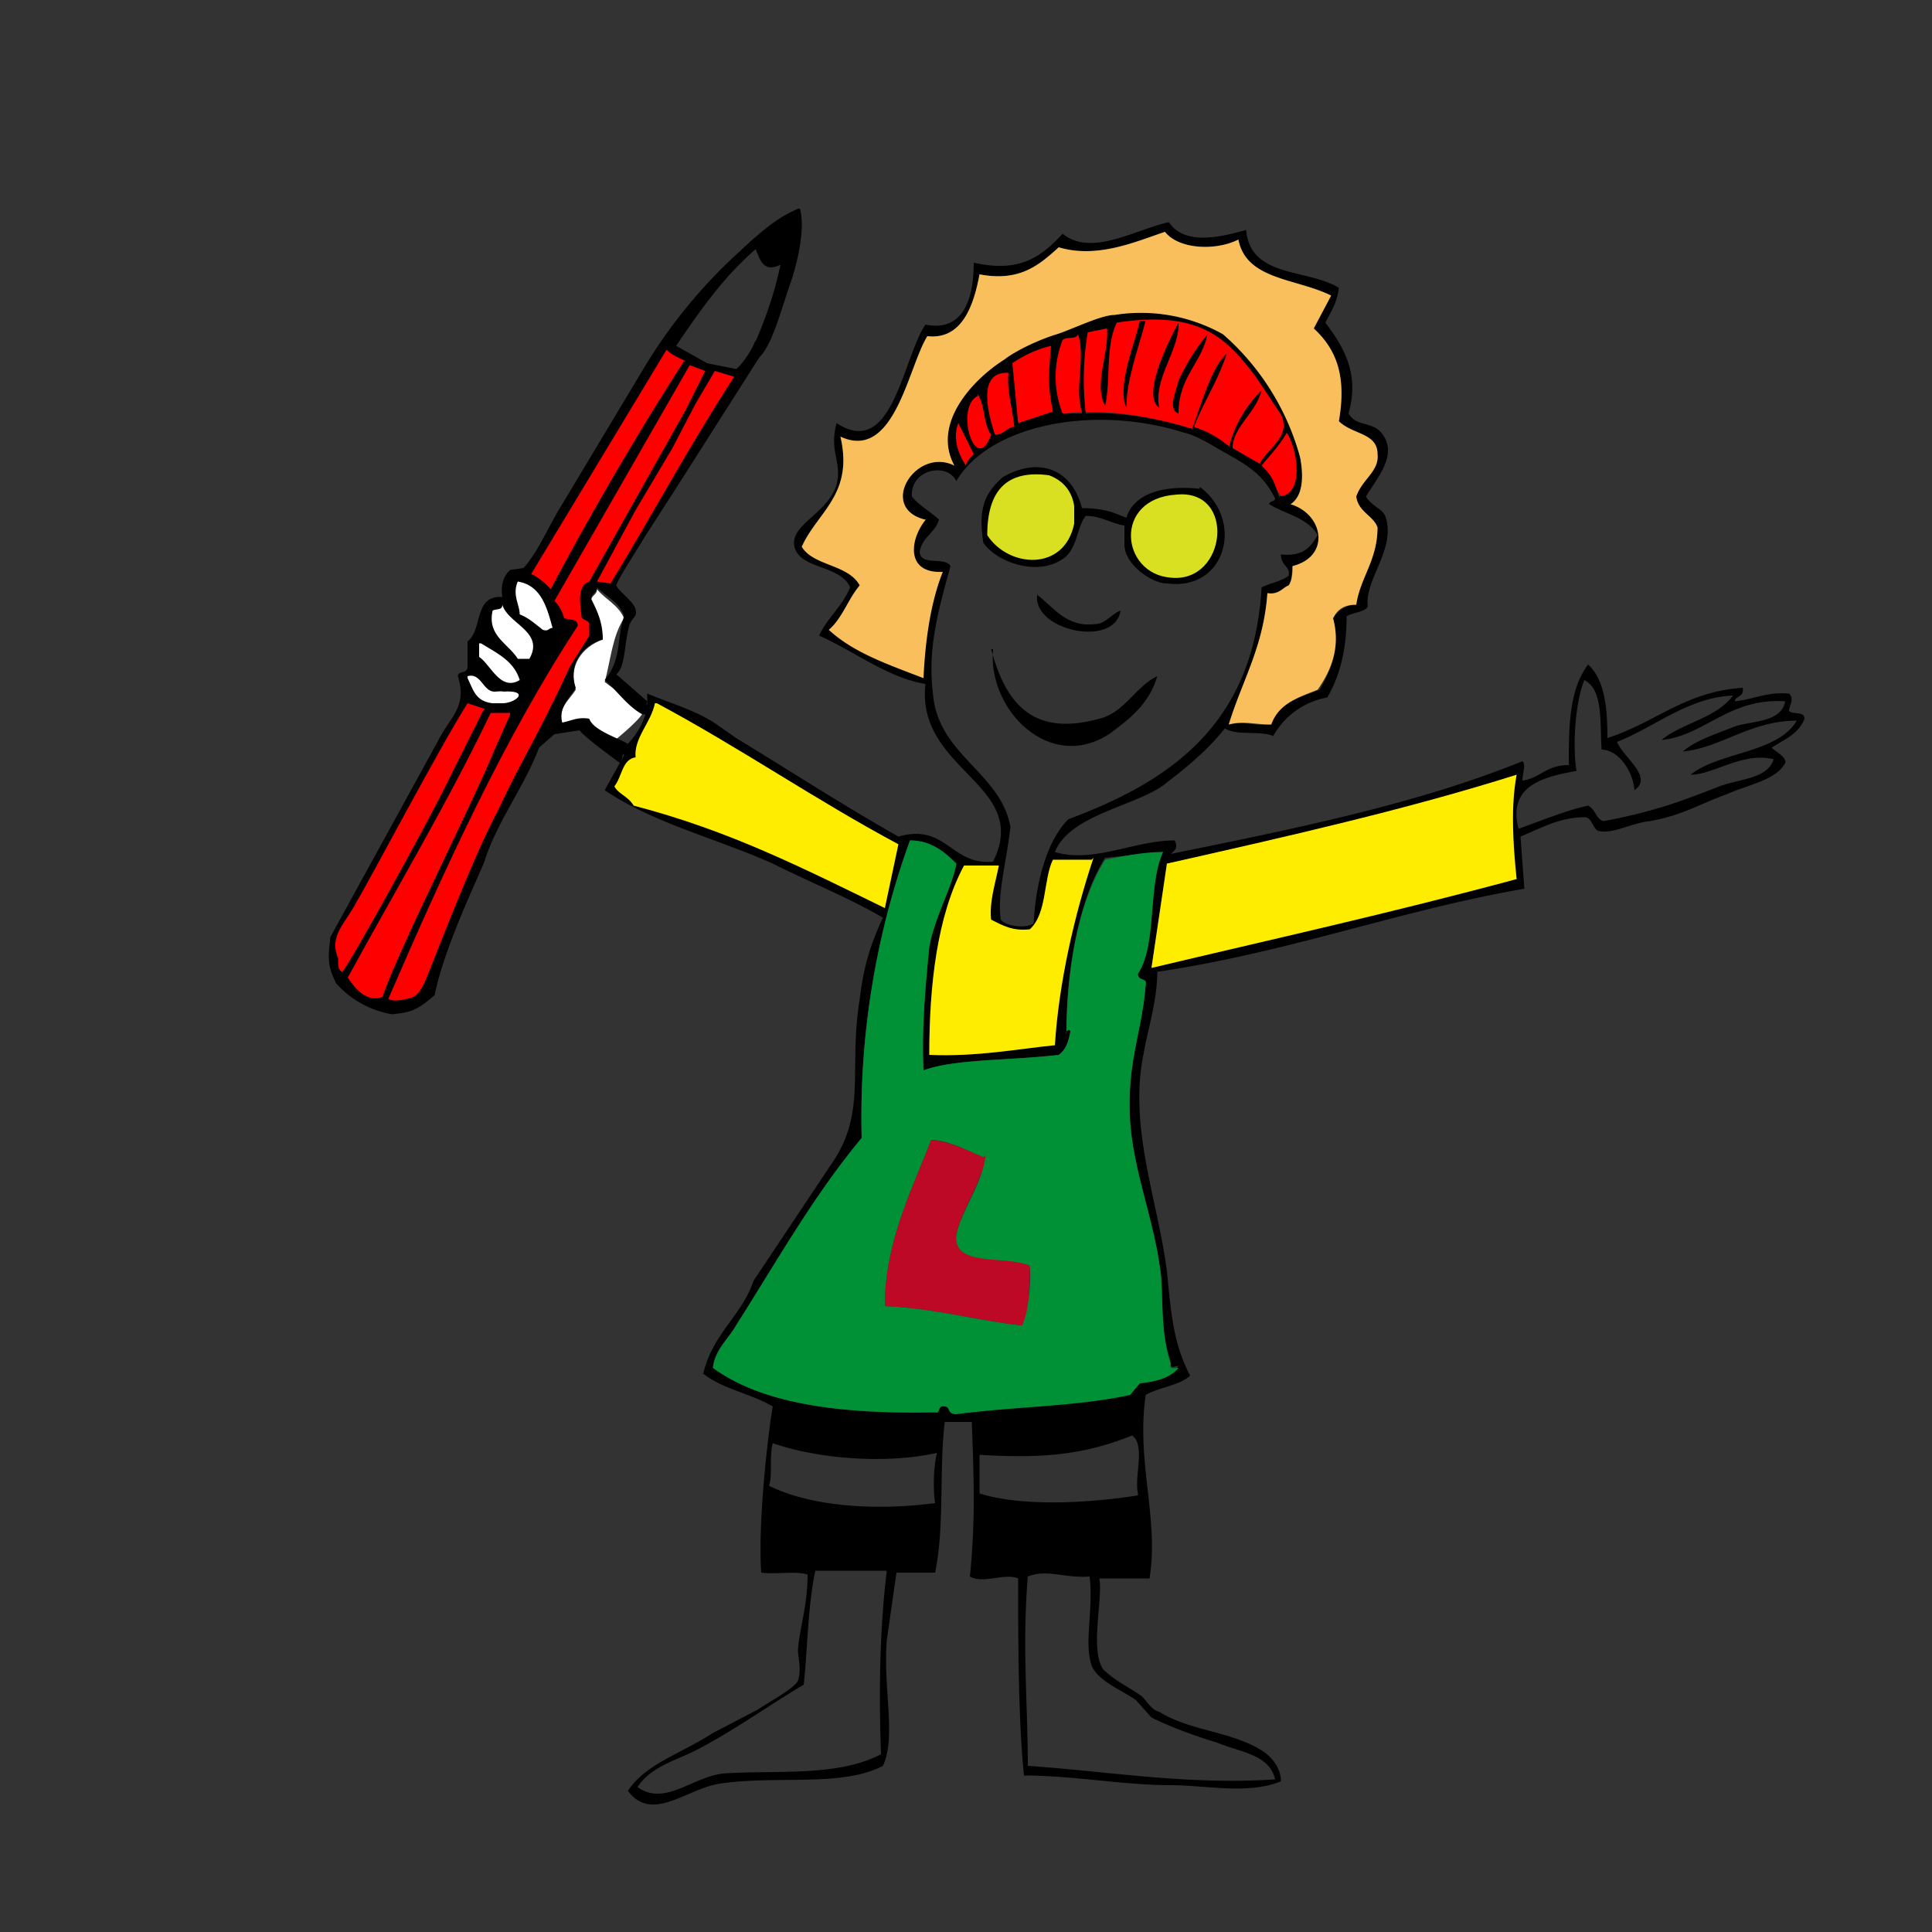<svg xmlns="http://www.w3.org/2000/svg" overflow="visible" viewBox="-17 -10.8 100 100"><rect x="-17" y="-10.8" width="100" height="100" fill="#333333" stroke="none"/><path fill="red" d="M49.3 10.4l-1.3-2c0-.1-2.3-3.6-6.3-2.9l-2.9.8-2.6 1-2.5 1.8c-2.3 2.6-.9 4.5-.7 4.2a7 7 0 012.8-2c.6-.3 2.3-.7 2.3-.7 2.5-.3 5 .3 6.6.8.8.3 2.3 1 2.7 1.4.3.3 1.5 1.4 2 2.2 1.3-.1 1-3.1-.1-4.6z"/><path d="M42 5.8h.3c-.4 1.5-1 3.1-1 4.5-.5-1.1.4-3.2.7-4.5zM44 6c0 1.4-1.3 2.8-1 4.3-.9-.6.4-3.3 1-4.4zM45.5 6.5C45.2 8 44 8.7 44 10.6c-.6-.2-.1-1.2 0-1.7.4-.9 1-1.8 1.5-2.4zM36.7 20c.8.6 1.5 1.7 3 1.5.5 0 .8-.5 1.3-.7-.3 2-4.7 1-4.3-.9zM34.3 22.8c.7 2.6 2 4.6 5.6 3.6 1.3-.3 1.9-1.7 3-2.2-.4 1.4-1.4 2.2-2.5 3-3.1 2-6.3-1.3-6-4.4z"/><path d="M76.4 26.4c0-.4-.6-.2-.8-.4 0-.3.3-.6 0-.9-1.2-.1-1.8.3-2.8.4 0-.3.5-.2.4-.7-3 .2-4.5 1.8-7 2.6 0-1.4-.1-3-1-3.8-1 1.3-1 3.3-1 5.2-1.2 0-1.5.7-2.4.8 0-.4.2-.8 0-1-5.4 2.2-11.8 3.5-18.2 4.8.2-.2.4-.3.2-.7-2.1 0-4.2 1.2-6.2.6.8-2 4.4-2.4 5.8-3.6 1.3-1 2.2-1.8 3-2.8.6.4 1.9.1 2.5.4a4 4 0 012.8-2c.7-1.2 1-2.6 1-4.2.3-.2.9-.2 1.1-.5-.2-1.4 1.5-3 .9-4.7-.2-.4-.7-.5-1-1 .6-1 1.7-2.2.8-3.3-.5-.6-1.3-.3-1.7-1 .6-2.1-.3-3.5-1.2-4.7.3-.6.6-1 .7-1.8-1.6-1-4.6-.5-4.8-3-1.4.4-3.2.8-4-.4-1.8.4-4 1.8-5.5.6-1.2 1.3-2.3 2-4.6 1.5 0 1.8-.5 3.6-2.5 3.2-1.2 1.8-1.7 7-4.6 5.1-.4 1.5.3 2 0 3.2-.5 1.5-2.3 2-2.2 3.1.2 1.3 2.4 1 2.9 2.2-.4 1-1.2 1.6-1.6 2.5 1.8.8 3.6 2.2 5.5 2.5-.5 4.5 5.5 5.2 3.5 9.2-2.2.2-2.4-2-4.9-1.3-3-1.7-5.6-3.4-8.4-5.1l-1-.7c-1-.7-2.4-1.1-3.6-1.6v.6c-.3-.4-.9-.6-1.4-1l-.2.4 1.5 1.1c-.2.6-.5 1.1-1 1.6-.6-.3-1.1-.9-1.8-1.1l-.2.2c.5.6 1.6.7 1.9 1.4l-1 1.8c2.5 1.7 5.8 2.5 8.7 3.8 2 1 4 1.8 5.7 2.8-.7 1.5-1 2.6-1.2 4.2-.6 3.7.4 5.9-1.5 8.6l-4 6c-.6 1.8-2.1 2.7-2.6 4.8 1 .8 2.4 1 3.6 1.7-.1.4-.8 5.6-.6 8.6.8.1 1.8-.1 2.4.1 0 1.6-.4 2.7-.5 3.9 0 .4.2 1 0 1.6-.2.4-1.5 1.1-2.1 1.5l-2.3 1.2c-1.7 1.1-3.5 1.6-4.4 3 1.3 1.7 3.1-.2 4.9-.4 2.9-.4 6.2.2 8.3-.9.7-1.5 0-4 .2-6.5l.5-3.5h2c.5-2.4.2-5.3.5-7.8h1.4c.1 2.8.2 5.1-.1 8 .7.4 1.8-.2 2.5.1 0 3.3 0 7.2.3 10.2 2.6 0 5.1.5 7.6.5 1.8 0 4 .5 5.7-.2 0-.7-.5-1.3-1-1.6-1.6-1-3.7-1-5.3-2-.4-.1-.6-.5-.9-.8-.7-.5-1.4-.8-2-1.4-.7-1 0-3.7-.2-4.7h2.6c.5-3.1-.7-6-.2-9.5.7-.4 1.8-.5 2.3-1-.9-1.7-1-3.4-1.2-5.4-.5-3.8-2-7.5-1.2-11.3.2-1.2.7-2.7.7-4.2 6.8-1 12.6-3.2 19-4.3l-.2-2.7c1-.4 2-1 3.3-1 .4 0 .4.5.7.7.8.2 1.7-.4 2.7-.5 1.7-.3 2.6-.9 4-1.4 1.1-.5 2.5-.7 3-1.6.1-.3-.5-.6-.7-.8.6-.4 1.4-.7 1.7-1.5zm-45.6-2.1c-1.8-.7-3.6-1.3-4.9-2.5.7-.6 1-1.6 1.6-2.3-.6-1.1-2.4-1-3-2 .8-1.8 2.7-2.7 2-5.7 2.8 1.3 3.5-3.6 4.5-5.2 1.8.2 2.4-1.6 2.7-3.2 2.1.4 3.1-.5 4.1-1.4 2 .6 4-.3 5.5-.8.7.9 2.6 1 3.8.4.4 2.1 3 2 4.8 2.9L51 6.2c1.2 1.2 1.7 2.5 1.3 4.8.7.7 2 .6 2 1.7.1.9-.8 1.3-1.1 2.2.1.8.9 1 1.1 1.6 0 1.7-.9 2.6-1.1 4-.6 0-1 .4-1.2.7.4 1.5-.1 2.7-.7 3.7-1 .4-2.2.7-2.5 1.8-.8.1-1.4-.2-2.2 0 .7-2.2 1.8-4 2-6.8.6.1.8-.3 1.2-.4l.1-1c2-.5 1.6-2.7-.1-3.2.6-.4.7-1.3.5-2.4a11 11 0 00-4-6.4 7.5 7.5 0 00-5.6-1c-.7 0-2.1.7-3 1-1 .3-2.2.9-2.7 1.3-1.6 1-3.8 3.3-2.6 5.5-2-1-4 2.2-1.5 2.8-.9.9-1.2 2.8.8 2.7-.6 1.6-.9 3.4-1 5.5zm15.8-12a5 5 0 00-1.8-1C45.3 10 46 9 46.5 7.5c-.8.7-1.3 2.6-1.8 3.9-1.6-.5-3.7-.9-5.5-.8a15 15 0 01.1-4.2l1-.2c.1 1.3-.7 2.9-.1 4 .3-1.3 0-3 .6-4.3 4.5-.7 5.8 1 7.2 2.8l1.2 1.8c.8 1.2-.6 1.9-1 2.7l-1.4-.8c0-1.1 1.2-1.8 1.5-3-.7.7-1.4 1.7-1.7 3zm3-.7c.5.7 1 3.2-.4 3.3-.3-1-.5-1.2-.9-1.6.4-.5.9-1 1.3-1.7zm-10.6-1h-1a5.2 5.2 0 010-3.8c.2-.2.7 0 .8-.3.4 1.2-.2 2.8.2 4zm-5.4-1c.4.6.3 1.6.7 2.1-.8 2.2-1.9-1.4-.7-2zm-.2 3.1c-.1.1-.4.4-.4.6-.4-.6-.7-1.4-.4-2.2l.8 1.6zm1.8-4.2c-.1.9.2 1.8.3 2.8-.4 0-.5.4-1 .4-.4-1.2-.9-3.3.7-3.2zm.2-.5a6 6 0 012-.9c-.1 1.3-.2 2 .1 3.4l-1.8.6-.3-3.1zm-.1 24c-.5-2.8-3.7-3.7-4-6.8-.3-2.3.2-4.2.9-6.7-.3-.5-1.5 0-1.6-.7.1-.8.8-1 1-1.7-.4-.4-1-.7-1.4-1.2-.1-1.4 1.8-1.8 2.3-.8 1.7-2.9 7.1-4 11.8-2.5.5.1 1.2.5 1.7.8 1.4.8 2.3 1.2 3 2.6 0 .2-.3.1-.3.3.8.5 2 .7 2.5 1.6-.4.7-.8 1.1-1.9 1 0 .6.5.6.4 1.1-.4.3-1 .4-1.4.6-.4 7-4.6 10-10 12-1.2 1.2-1.7 3.5-1.8 5.4-.5.3-1.5.1-1.7-.2-.2-1.3.3-3 .5-4.8zm-.6 2c-.2 1-.8 2-.6 3 .5.3 1.7.7 2.6.5.8-.8.3-2.8.8-3.8h2c-.9 2.8-1.7 6.4-1.9 9.6-2 .2-4 .6-6.5.5 0-3.6.4-7.2 1.8-9.8h1.8zm-18.8-3.4c-.2-.5-.9-.3-1-.8.3-.4.3-1.3 1-1.4-.1-1 .8-1.8 1-2.8 4.4 2.3 8.3 5 12.6 7.3l-.7 3.3c-4.1-2-8.2-4-13-5.6zM28.6 80c-2.3 1.2-5.5.8-8.2 1-1.6.2-3 1.7-4.4.7.7-1.1 2.1-1.4 3.2-2 1.9-1 3.7-2.3 5.4-3.3.2-1.8.2-4 .6-5.9h3.7c-.4 3.3-.4 6.6-.3 9.5zM31.4 67c-3 .4-6.4.2-8.6-.9.2-.5 0-1.5.2-2.2 2.3.8 5.8 1.1 8.5.5-.2.8-.2 1.9-.1 2.6zm10.4 10.2l.8.9c1 .5 2.4 1 3.4 1.3 1.2.5 2.7.6 3 1.9-4.5.3-8.5-.4-12.8-.7 0-3.2-.3-6.2 0-9.8 1-.4 1.9.1 3.2 0 .2 1.8-.3 3.4.1 4.6.3.8 1.6 1.3 2.3 1.8zm.1-10.6c-2.5.4-6 .6-8.2-.1v-2c3.3.2 5.4 0 7.9-1 .7.5.1 2.1.3 3zm-.4-19.3c.2 2.7 1.3 5.2 1.6 8 .1 1.5 0 2.9.5 4.4-.1.4.2.2.4.2-.4.6-1.1.8-2 .9l-.5.5c-2.8.6-6 .7-9 1-.5.1-.3-.3-.6-.3-.4-.1-.2.4-.5.3-4.8.1-8.9-.4-11.5-2.3.1-1 .8-1.5 1.2-2.2 2.1-3.3 4-6.7 6.5-9.7a42 42 0 012.5-15.4c1.1 0 1.8.6 2.4 1.2-.2 1.2-1.1 2.7-1.4 4.3-.2 2-.4 4.2-.3 6.4 1.7-.6 4.5-.5 7-.8.4-.3.5-.7.6-1.2 0-.2-.2-.1-.2 0 0-3.1.6-6.8 2-9l3-.3c-.8 1.7-.3 4.8-1.3 6.3 0 .4.5.2.4.5-.2 2.6-1 4.1-.8 7.2zm1.1-8l.8-5.4c6.3-1.3 12.4-2.8 18.1-4.6-.3 1.6-.2 3.5 0 5.4-6.6 1.8-12.6 3.1-18.9 4.6zm27.9-10c1.2 0 2.7-1.2 4.3-.8-.3 1-1.7 1-2.8 1.4-1.8.7-3.3 1.3-6 1.8-.4-.1-.4-.6-.8-.8-1 .2-2.5.8-3.6 1.2-.6-2.3 1.4-2.7 3-3-.2-1.2-.1-3.4.4-4.7 1 .5.8 2.2.9 3.6.8 0 1.6 1 1.7 2.1 1-.7-.6-1.7-.9-2.5 2-.8 3.7-2.3 6-2.4-.9 1.2-2.6 1.4-3.7 2.3 2.2-.2 3.5-2.2 6.4-2-.2 1.1-1.7 1-2.6 1.3-1 .4-2 .7-2.7 1.3 2-.2 3.5-1.6 5.9-1.6-1 1.7-4 1.6-5.5 2.8z"/><path fill="#FFED00" d="M39.6 33.6c-1 3-1.8 6.5-2 9.7-2 .2-4 .6-6.5.5 0-3.6.4-7.2 1.8-9.8h1.8c-.2 1-.5 1.9-.4 2.8.6.3 1.1.6 2 .5.9-.8.7-2.6 1.2-3.6h2zM61.5 29.3c-.3 1.6-.2 3.5 0 5.4-6.7 1.8-12.6 3.1-18.9 4.6l.8-5.4c6.2-1.4 12.4-2.8 18.1-4.6zM17 25.6c4.3 2.3 8.2 5 12.5 7.3l-.7 3.3c-4.1-2-8-4-13-5.3-.3-.5-.8-.6-1-1 .4-.5.4-1.4 1.1-1.5-.1-1 .8-1.8 1-2.8z"/><path fill="#009036" d="M32.5 33.9c-.2 1.2-1.1 2.7-1.4 4.3-.2 2.1-.4 4.2-.3 6.4 1.6-.6 4.5-.5 7-.8.4-.3.5-.7.6-1.2 0-.2-.3 0-.2.1 0-3.2.6-6.8 2-9 1-.2 2-.4 3-.4-.8 1.7-.3 4.8-1.3 6.3 0 .4.5.2.4.6-.2 2.5-1 4-.8 7.1.2 2.7 1.3 5.2 1.6 8 .1 1.5 0 3 .5 4.5-.1.3.2.2.4.2-.4.5-1.1.7-2 .8l-.5.6c-2.7.6-6 .6-9 1-.5 0-.3-.4-.6-.4-.4-.1-.2.4-.5.3-4.8.1-8.9-.4-11.5-2.3.1-.9.8-1.5 1.2-2.2 2.1-3.3 4-6.7 6.5-9.7a42 42 0 012.5-15.4c1.1 0 1.8.6 2.4 1.2zm-1.3 14.3c-1 2.6-2.4 5.3-2.4 8.6 2.5.1 5 .8 7.1 1 .3-.8.5-2.2.4-3-1.2-.6-3.5 0-3.8-1.3-.2-1 1.6-3.3 1.4-4.4-1-.4-1.6-.8-2.6-.9z"/><path fill="#BE0926" d="M34 49c0 1.2-1.7 3.5-1.5 4.5.3 1.2 2.5.7 3.8 1.2 0 .9 0 2.3-.4 3.1-2-.2-4.6-.9-7.1-1 0-3.3 1.4-6 2.4-8.6 1 .1 1.8.5 2.7.9z"/><path d="M45.1 14.5c-1.8-.2-3.4.2-3.8 1.5l-.5-.2c-.5-.2-1.1-.3-1.8-.3-.5-2-2.2-2.7-4.1-1.6-.9.8-1.3 1.6-1 3.4.7 1 2.7 1.7 4 .9.9-.5.8-1.7 1.3-2.3.8 0 1.3.4 2 .5v1c0 1 1.4 2 2.2 2 3.1.4 4-3.3 1.7-5z"/><path fill="#D9E021" d="M43.6 19.1c2.9.3 3.4-4.6.3-4.3-3.3.2-2.9 4.1-.3 4.3zM37.3 13.8c-2.2-.3-3.2.8-3.2 3.1 1.1 1.7 4 1.9 4.5-.6v-.9c-.1-.7-.5-1.3-1.3-1.6z"/><path fill="#FABF5D" d="M31 16c-.9 1-1.2 2.9.8 2.8-.6 1.5-.9 3.4-1 5.5-1.8-.7-3.6-1.3-4.9-2.5.7-.6 1-1.6 1.6-2.3-.6-1.1-2.4-1-3-2 .8-1.8 2.7-2.7 2-5.7 2.8 1.3 3.5-3.6 4.5-5.2 1.8.2 2.4-1.6 2.7-3.2 2.1.4 3.1-.5 4.1-1.4 2 .6 4-.3 5.5-.8.7.9 2.6 1 3.8.4.4 2.1 3 2 4.8 2.9L51 6.2c1.2 1.1 1.7 2.5 1.3 4.8.7.7 2 .6 2 1.7.1.9-.8 1.3-1.1 2.2.1.8.9 1 1.1 1.6 0 1.7-.9 2.6-1.1 4-.7 0-1 .3-1.2.7.4 1.5-.1 2.7-.8 3.7-1 .4-2 .7-2.4 1.8-.9 0-1.4-.2-2.2 0 .7-2.3 1.8-4 2-6.8.6.1.8-.3 1.1-.4.2-.3.2-.7.2-1 2-.5 1.6-2.7-.1-3.2.6-.4.7-1.3.5-2.4a13 13 0 00-4-6.4 8.7 8.7 0 00-5.6-1c-.7 0-2.1.7-3 1-1 .3-2.2.9-2.7 1.3-1.6 1-3.8 3.3-2.6 5.5-2-1-4 2.2-1.5 2.8z"/><path fill="#FFF" fill-rule="evenodd" d="M13.4 26.5c.3.6.8.9 1.2 1.2.5-.4 1.7-1.4 1.7-1.7l-2-1.5c.3-1.1.4-2.4 1-3.3-.3-.7-1-1-1.4-1.5 0 .3-.3.3-.3.6.3.6.5 1.2.6 2-1.1.4-1.8 1.4-1.4 2.6-.3.5-1 1-.7 1.8.5 0 .8-.3 1.3-.2z" clip-rule="evenodd"/><path fill-rule="evenodd" d="M24.3 0c-.6.3-1.2.5-3 2.2a26.6 26.6 0 00-5 6.1l-4.2 7c-.7 1.1-1.2 2.4-2 3.3l-.7.1c-.3.3-.5.7-.4 1.4-1.5-.1-1 1.7-1.8 2.3v1.3c0 .4-.5.2-.5.5.5 1.6-.4 2.1-1 3.3L.1 37.7c-.1 1-.2 1.4.3 2.4a5 5 0 002.9 1.6c.8-.1 1.2-.1 2.2-1 .5-2.6 2.6-6.8 2.6-7 .7-2.1 2-3.7 2.8-5.8l.8-.7L13 27c.3.4 1.7 1.4 2.1 1.7.1-.1.2-.9.4-1-.5-.3-1.8-.7-2-1.3-.6-.1-.9.1-1.4.2-.2-.8.4-1.3.7-1.8-.4-1.2.3-2.2 1.4-2.5 0-.9-.3-1.5-.6-2.1 0-.3.3-.3.3-.6.5.5 1.2.8 1.4 1.5-.4 1.2-.1 2.2-1 3.3.6.5 1.2 1.4 2 1.8l.2-.7-1.6-1.4c.5-.4.4-1.7.7-2.6.1-.3.4-.4.3-.7 0-.4-.9-1-1-1.3 0-.2 1.3-2.2 1.4-2.4l1.8-2.8 4.2-6.6C23 7 23.4 5.3 24 3.6c.8-2.6.4-3.6.4-3.6zm-2.2 6.8c-.1.4-.7 1.3-1 1.5L19.6 8 18 7.1c2-3 3-4 4.1-5 .2.3.3 1.3 1.3.8-.3 1.4-.7 2.6-1.3 4z" clip-rule="evenodd"/><path fill="red" fill-rule="evenodd" d="M18.4 7.9c-2.4 3.7-5 8.2-6.9 11.8-.4-.5-1-.8-1-.8l7-11.6c.3.3.6.4 1 .6zM19.5 8.4l-1 2-5 8.9c-.6.2-.5 1-.4 1.8 0 .2.4.2.4.4v.6l-1 1.6c-1.7 3.7-2.5 4.8-3.7 7.4C7.5 33.5 5.5 38.8 5 40c-.2.4-.3.6-.6.8-.3.1-1 .3-1.3.1 2.9-6.7 6-13.5 9.8-19.3 0-.4-.4-.3-.7-.4-.1-.4-.3-.7-.5-.9l7-12.2.8.3z" clip-rule="evenodd"/><path fill="red" fill-rule="evenodd" d="M21 8.7c-2.4 3.7-4.2 7.1-6.4 10.7l-.7-.1 2-3.7 1.9-3.2 1.2-2.3 1-1.7 1 .3z" clip-rule="evenodd"/><path fill="#FFF" fill-rule="evenodd" d="M9.2 25a3 3 0 00-.6 0c-.6 0-.7-1-1.4-.8v.1c.3.6.4 1.2 1.3 1.3H9c.7 0 1.5-.7 0-.6zM7.9 22.5c.8.5 1.7.9 2 1.9-1 .6-1.5-.8-2.1-1.2v-.7zM9 20.5c.3 1 2.2 1.4 1.4 2.8h-.6c-.5-.8-1.6-1.2-1.3-2.5.2-.1.5 0 .5-.3zM9.8 19.3c1.2.2 1.5 1.3 1.8 2.4-.2 0-.2.2-.5.1-.4-.3-.7-.6-1.2-.8 0-.5-.4-1-.1-1.7z" clip-rule="evenodd"/><path fill="red" fill-rule="evenodd" d="M8 26l-1.8 3.6C5.4 31.3.9 39.5.7 39.5c-.2-.1-.2-.3-.2-.7-.5-1.2.4-1.8 1-3 .5-.8 4.3-8 5.7-10.2l.9.3zM9.4 26.2L8.6 28c-1 2.5-5.1 10.6-5.8 12.8-.8.3-1.4-.4-1.8-1 2.4-4.4 5.2-9.1 7.4-13.7h1z" clip-rule="evenodd"/></svg>